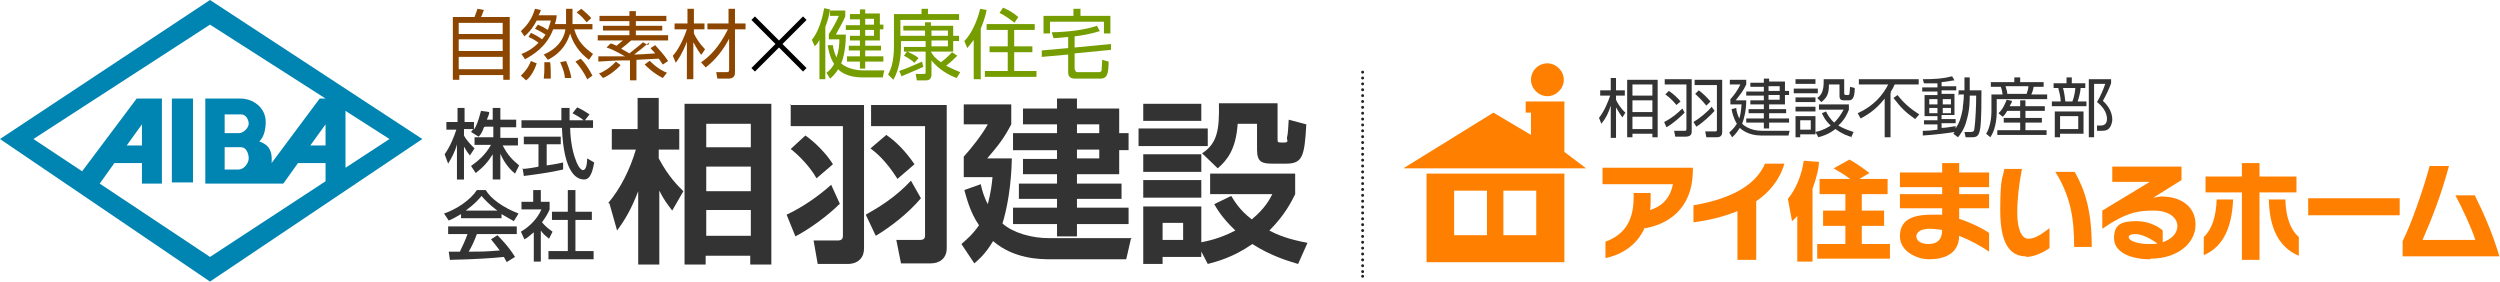 <?xml version="1.0" encoding="UTF-8"?>
<svg id="_レイヤー_1" data-name="レイヤー_1" xmlns="http://www.w3.org/2000/svg" version="1.1" viewBox="0 0 426.2 48">
  <!-- Generator: Adobe Illustrator 29.0.0, SVG Export Plug-In . SVG Version: 2.1.0 Build 186)  -->
  <defs>
    <style>
      .st0, .st1 {
        fill: #ff7f00;
      }

      .st2, .st3 {
        fill: none;
        stroke: #222;
        stroke-linecap: round;
        stroke-linejoin: round;
        stroke-width: .5px;
      }

      .st4 {
        fill: #8c4600;
      }

      .st1, .st5 {
        fill-rule: evenodd;
      }

      .st6 {
        fill: #333;
      }

      .st5, .st7 {
        fill: #0085b2;
      }

      .st8 {
        fill: #769d00;
      }

      .st3 {
        stroke-dasharray: 0 1;
      }
    </style>
  </defs>
  <g>
    <g>
      <line class="st2" x1="232.3" y1="12.3" x2="232.3" y2="12.3"/>
      <line class="st3" x1="232.3" y1="13.3" x2="232.3" y2="46.6"/>
      <line class="st2" x1="232.3" y1="47.1" x2="232.3" y2="47.1"/>
    </g>
    <g>
      <path class="st6" d="M276.5,19.9c-.2-.3-.5-.7-1-1.6v5.2h-.9v-5.5c-.4,1.3-.8,2.1-1.6,3.1l-.4-1c1-1.3,1.6-2.9,1.9-3.8h-1.7v-.9h1.8v-2.1h.9v2.1h1.5v.9h-1.5v.7c.2.5.8,1.5,1.6,2.2l-.5.8ZM282.6,23.4h-.9v-.6h-3.4v.6h-.9v-9.8h5.2v9.8ZM281.7,14.4h-3.4v1.9h3.4v-1.9ZM281.7,17.1h-3.4v2h3.4v-2ZM281.7,19.9h-3.4v2.1h3.4v-2.1Z"/>
      <path class="st6" d="M283.7,20.8c1.4-.7,2.4-1.6,3.1-2.3l.4.7c-.8.8-1.9,1.8-3.1,2.5l-.4-.9ZM288.4,13.6v8.9c0,.6-.5.8-1,.8h-1.8l-.2-1h1.7c.3,0,.4,0,.4-.3v-7.6h-3.7v-.9h4.6ZM285.8,17.9c-.8-1-1.6-1.6-1.9-1.8l.6-.6c.8.5,1.5,1.2,2,1.8l-.7.6ZM288.7,20.8c1-.6,2.4-1.7,3.1-2.6l.5.7c-.7.8-2,2-3.1,2.7l-.5-.8ZM293.6,13.6v8.9c0,.7-.4.9-.9.9h-1.8l-.2-1h1.7c.2,0,.3,0,.3-.3v-7.6h-3.8v-.9h4.7ZM290.9,18c-.9-1.1-1.5-1.6-1.9-2l.6-.6c.7.5,1.5,1.3,2,1.9l-.7.7Z"/>
      <path class="st6" d="M305.1,22.3l-.2.8h-4.7c-2.1,0-3.3-1-3.6-1.3-.6,1-1.1,1.4-1.3,1.6l-.5-.8c.3-.3.8-.7,1.3-1.5-.6-1-.8-1.9-.9-2.5l.8-.2c0,.5.2,1.1.5,1.8.2-.5.3-1.2.4-2.4h-1.9v-.9c.5-.5,1.3-1.6,1.7-2.5h-1.8v-.8h2.8v.8c-.5,1.1-1.1,1.8-1.8,2.7h1.8c0,1.8-.4,3.2-.7,4,.1.1,1.2,1.2,3.4,1.2h4.8ZM301.6,13.9h2.7v1.6h.7v.7h-.7v1.6h-2.7v.8h2.9v.7h-2.9v.9h3.4v.7h-3.4v1h-.9v-1h-3v-.7h3v-.9h-2.6v-.7h2.6v-.8h-2.3v-.7h2.3v-.8h-3v-.7h3v-.8h-2.3v-.7h2.3v-.7h.9v.7ZM303.4,14.7h-1.9v.8h1.9v-.8ZM303.4,16.2h-1.9v.8h1.9v-.8Z"/>
      <path class="st6" d="M309.9,15.1v.8h-4.1v-.8h4.1ZM309.5,13.5v.8h-3.4v-.8h3.4ZM309.5,16.6v.8h-3.4v-.8h3.4ZM309.5,18.2v.8h-3.4v-.8h3.4ZM309.5,19.8v3.1h-2.6v.5h-.8v-3.6h3.4ZM308.7,20.5h-1.8v1.6h1.8v-1.6ZM315.8,23.4c-.8-.2-1.8-.6-2.9-1.4-1.3,1-2.3,1.2-2.9,1.4l-.5-.9c1.4-.3,2.1-.8,2.6-1.1-1-.9-1.3-1.7-1.5-2.1l.7-.3c.2.4.6,1.2,1.4,1.9.5-.5,1-1.1,1.6-2.2h-4.2v-.9h5.1v.9c-.2.5-.6,1.6-1.8,2.7,1,.6,2,.9,2.6,1.1l-.4.9ZM314.4,13.5v2.4c0,.1,0,.3.3.3h.3c.2,0,.2,0,.3-.2,0-.2.1-.8.1-1.2l.8.2c0,2-.6,2.1-1,2.1h-.9c-.2,0-.7,0-.7-.7v-2h-1.8c0,1.7-.4,2.3-1.3,3l-.7-.7c.8-.5,1.1-1.4,1.1-2.7s0-.3,0-.5h3.5Z"/>
      <path class="st6" d="M322.3,15.8v7.6h-1v-6.6c-1.7,2.2-3.4,3-4.1,3.4l-.5-.9c2.7-1.2,4.3-3.1,5.2-4.9h-5v-.9h10.2v.9h-4.1c-.3.7-.5,1-.7,1.3h.2ZM326.5,20.3c-1.7-1.2-2.4-1.9-3.7-3.6l.7-.5c.9,1.2,2.1,2.3,3.7,3.3l-.7.8Z"/>
      <path class="st6" d="M333.9,16.3v-.9h1v-2.2h.9v2.2h2c0,1.5,0,5.1-.2,6.4-.2,1.3-.5,1.6-1.4,1.6h-1.1l-.2-.9h1.1c.4,0,.6-.2.6-.6.2-1.4.3-4.1.3-5.6h-1.1c0,.9,0,2.4-.5,4.1-.4,1.7-1.2,2.6-1.5,3l-.8-.6c0,0,.2-.2.2-.3-1.1.2-3.7.5-5.4.6v-.8c.3,0,1.1,0,2.5-.2v-.9h-2.3v-.7h2.3v-.7h-2.2v-3.6h2.2v-.6h-2.6v-.7h2.6v-.7c-1.3,0-1.9,0-2.3,0l-.2-.7c2.1,0,3.5-.1,5-.5l.4.7c-.4,0-1,.2-2.2.3v.7h2.5v.7h-2.5v.6h2.2v3.6h-2.2v.7h2.4v.7h-2.4v.8c.8,0,1.6-.2,2.4-.3v.4c.7-1.1.9-1.8,1.2-3.3,0-.5.2-1.4.2-2.5h-1ZM330.3,16.9h-1.4v.9h1.4v-.9ZM330.3,18.4h-1.4v.9h1.4v-.9ZM332.6,16.9h-1.4v.9h1.4v-.9ZM332.6,18.4h-1.4v.9h1.4v-.9Z"/>
      <path class="st6" d="M343.4,14v-.8h1v.8h4v.8h-1.7c-.1.6-.3,1.1-.4,1.3h2.7v.8h-8.6v2.2c0,1.4-.3,3.2-1.1,4.3l-.7-.6c.6-.9.9-2.6.9-3.6v-3.1h1.9c0-.1-.1-.8-.3-1.3h-1.7v-.8h4ZM344.4,18.1v-1h.9v1h3.3v.8h-3.3v1.2h2.8v.8h-2.8v1.3h3.6v.8h-8.4v-.8h3.9v-1.3h-2.8v-.8h2.8v-1.2h-2.2c-.3.5-.5.8-.8,1l-.7-.6c.8-.7,1.2-1.8,1.4-2.3l.9.2c0,.3-.2.5-.4.9h1.8ZM345.5,16c.1-.4.3-.8.3-1.3h-3.9c.2.7.3.9.3,1.3h3.2Z"/>
      <path class="st6" d="M352.3,14.2v-1h.9v1h2.3v.8h-.8c0,.6-.3,1.7-.5,2.3h1.5v.8h-5.9v-.8h1.5c0-1-.3-1.7-.4-2.3h-.8v-.8h2.2ZM355.2,22.8h-4v.6h-.9v-4.4h4.9v3.8ZM354.3,19.8h-3.1v2.2h3.1v-2.2ZM353.3,17.3c.3-.7.5-1.9.5-2.3h-2.1c.2.7.3,1.4.4,2.3h1.2ZM356.1,23.4v-9.9h3.8v.7c-.4,1.1-.8,1.9-1.4,3,1.6,1.4,1.6,2.9,1.6,3.2,0,.6-.3,1.4-.8,1.7-.4.2-.7.2-1,.2h-.8v-.9c-.1,0,.7,0,.7,0,.9,0,1-.8,1-1.1,0-1.2-.8-2.2-1.7-2.9.6-1,1.1-2.2,1.4-3.1h-1.9v9.1h-.9Z"/>
    </g>
    <g>
      <path class="st1" d="M243.2,29.6h23.5v15.1h-23.5v-15.1ZM247.9,32.5h5.6v7.6h-5.6v-7.6ZM256.3,32.5h5.6v7.6h-5.6v-7.6ZM239.4,28.7h31l-3.7-2.8v-8.6h-6.6v1.9h.9v3.8l-6.4-3.8-15.2,9.4ZM261,13.6c0-1.6,1.3-2.8,2.8-2.8s2.8,1.3,2.8,2.8-1.3,2.8-2.8,2.8-2.8-1.3-2.8-2.8Z"/>
      <g>
        <path class="st0" d="M280.4,38.8c-1.3,3-3.9,4.6-6.7,5.2v-2.8c3-1.1,4.8-3.3,4.8-7.5v-.8h2.9v1c0,.7,0,1.3-.1,1.9,2.3-.7,3.5-2.3,3.9-4.4h-12v-2.8h15.4v.6c-.1,6.4-4.2,9-8.1,9.7Z"/>
        <path class="st0" d="M299.4,34.4v9.9h-3.2v-8.3c-2.5,1-5.1,1.6-7.5,1.9v-2.9c7.6-1.3,10.9-4.1,12.2-7.1h3.3c-.8,2.8-2.6,4.9-4.8,6.4Z"/>
        <path class="st0" d="M306.4,36.8c-.4.5-.6.6-.9.9l-.7-3.8c1.5-1.8,2.4-4.3,2.7-6.5l2.6.2c0,.8-.3,2.4-1.1,4.6v12.4h-2.6v-7.8ZM315.4,30.5c-.9-.7-1.6-1.1-2.8-1.8l2.7-1.5c1.1.6,2.5,1.6,3.4,2.3l-1.7,1h4.8v2.6h-4.4v2.8h3.8v2.6h-3.8v3.1h4.8v2.5h-12.4v-2.5h4.8v-3.1h-3.8v-2.6h3.8v-2.8h-4.4v-2.6h5.2Z"/>
        <path class="st0" d="M334,40.1c0,3.4-2.9,4.1-5.1,4.1s-5-1.4-5-3.9,1.6-3.7,5.4-3.7,1.2,0,1.8.1v-1.2h-7.2v-2.4h7.2v-1.2h-7.2v-2.5h7.2v-1.6h2.9v1.6h5.1v2.5h-5.1v1.2h5.1v2.4h-5.1v1.8c2.1.7,3.9,1.6,5.1,2.4v3.2c-1.3-.9-3.1-1.9-5.1-2.7ZM329,39c-1.6,0-2.3.6-2.3,1.3s.7,1.3,2.1,1.3,2.3-.7,2.3-2.4c-.7-.1-1.4-.2-2.1-.2Z"/>
        <path class="st0" d="M345.4,43.7c-2.7,0-4.4-2.1-4.4-7.8s.4-5.4.7-7.1h3c-.5,2.6-.8,5.1-.8,7.5s.6,4.4,1.9,4.4,2.5-1,3.6-1.8v3.4c-.7.5-2.4,1.5-4,1.5ZM353.6,42.1c0-4.9-.6-8.6-3.2-12.8h3.3c1.8,3.2,2.9,6.7,2.9,12.8h-3Z"/>
        <path class="st0" d="M366.6,44.2c-3.6,0-6.2-1.3-6.2-3.6s1.2-2.9,3.8-2.9,4.2,1.3,4.5,1.6v2c1.4-.5,2.5-1.4,2.5-2.8s-1.5-2.6-4-2.6-4.6.2-8.8,3.1v-3.1l8.1-4.9h-6.4v-2.6h11.8v2.3l-4.8,3c.3,0,.8-.2,1.4-.2,3.3,0,5.8,1.7,5.8,4.8s-3,5.8-7.7,5.8ZM364,39.9c-.8,0-1.1.3-1.1.5,0,.8,2,1.2,3.3,1.2s1.1,0,1.6-.1c-1-.7-2.5-1.6-3.8-1.6Z"/>
        <path class="st0" d="M375.7,43.6v-3.2c1.4-1.3,2.1-3.5,2.2-6.4h2.8c-.2,4.5-1.5,8-5,9.5ZM385.2,32.8v11.5h-3v-11.5h-6.2v-2.7h6.2v-2.3h3v2.3h6.3v2.7h-6.3ZM386.7,34h2.9c.1,2.9.8,5.1,2.3,6.4v3.2c-3.6-1.5-5-5-5.1-9.5Z"/>
        <path class="st0" d="M393.5,36.7v-2.9h15.6v2.9h-15.6Z"/>
        <path class="st0" d="M409.6,43.7v-2.6c1.4-2.7,3.6-9,4.6-12.8h3.3c-1.3,4.8-2.8,8.7-4.5,12.6h9c-.8-2.4-2.2-5.3-3.4-7.6h3.3c1.5,3,3,6.4,4.2,10.4h-16.5Z"/>
      </g>
    </g>
    <g>
      <path class="st5" d="M42.4,27c0,.8-.8,1.9-1.7,1.9h-2.4v-3.8h2.8c.9,0,1.3,1.1,1.3,1.9ZM40.7,22.7h-2.4v-3.2h2.8c.9,0,1.3,1,1.3,1.6s-.8,1.6-1.7,1.6ZM21.6,24.8l2.6-3.6v3.6h-2.6ZM17,31.3l2.5-3.5h4.7v3.5h3.4v-14.5h-4.3l-9.3,12.4-8.3-5.5L35.8,4.2l19.7,12.6h-1l-8.2,11h0c.2-2.5-.8-3.2-2.1-3.7,0,0,1.1-.8,1.1-3.3s-2.2-4-4.3-4h-6v14.5h8.1c.2,0,.4,0,.6,0h0c0,0,4.6,0,4.6,0l2.5-3.5h4.7v3.1l-19.7,12.9-18.8-12.5ZM66.4,23.7l-7.5,4.9v-9.7l7.5,4.8ZM55.5,24.8h-2.6l2.6-3.6v3.6ZM35.8,0L0,23.7l35.8,24.3,36.2-24.3L35.8,0Z"/>
      <rect class="st7" x="29.3" y="16.8" width="3.6" height="14.3"/>
    </g>
  </g>
  <g>
    <path class="st4" d="M80.9,2.9c.2-.6.5-1.3.5-1.4l1.1.2c-.2.4-.3.9-.5,1.2h4.9v10.7h-1.1v-.8h-7.5v.8h-1.1V2.9h3.7ZM78.2,5.8h7.5v-1.9h-7.5v1.9ZM78.2,8.7h7.5v-2h-7.5v2ZM85.7,9.7h-7.5v2.1h7.5v-2.1Z"/>
    <path class="st4" d="M90.5,5.6c.5.2,1.4.7,1.9,1.1.2-.2.4-.5.6-.8,0,0-.9-.6-1.8-1l.5-.7c.7.3,1.1.5,1.7.9.2-.6.4-1.1.5-1.6h-2.4c-.8,1.5-1.5,2.2-2.1,2.7l-.6-.9c1.1-1,1.9-2.1,2.4-3.8l1,.2c-.1.4-.2.6-.4.9h3.1c0,.4-.1.9-.3,1.5h1.9V1.5h1.1v2.6h3.4v.9h-3.1c.6,2.1,1.7,3.1,3.2,4.2l-.7,1c-.6-.5-2.4-1.8-3.2-4.5-.5,1.5-1.3,3.2-3.8,4.5l-.7-.9c2.1-.9,3.4-2.4,3.7-4.3h-2.1c-1.1,3-3.5,4.4-4.8,5.1l-.6-.9c.8-.3,1.8-.8,2.9-1.9-.1-.1-.9-.7-1.7-1l.4-.7ZM88.8,12.9c.7-.7,1.3-1.4,1.7-2.5l1,.4c-.6,1.8-1.4,2.6-1.8,2.9l-.8-.7ZM92.7,13.4c0-.3.1-.7.1-1.6s0-.9,0-1.2h1c.1.9.1,1.8.1,2.8h-1.2ZM96.3,13.4c0-.7-.2-1.4-.8-2.8l1-.2c.1.3.7,1.5.9,2.9h-1.1ZM100.1,13.5c-.5-1.1-1.3-2.2-2-3l.9-.5c.9.9,1.6,2.1,2,2.9l-1,.7ZM100,3.8c-.5-.6-.8-1-1.7-1.7l.8-.6c.5.4,1.3,1.1,1.7,1.6l-.8.7Z"/>
    <path class="st4" d="M110.7,7.2c-.9.8-1.8,1.5-2.6,2.1.6,0,2.4-.1,3.6-.2-.2-.3-.5-.5-.8-.9l.8-.5c.6.7,1.5,1.6,2.2,2.7l-.9.6c-.2-.2-.3-.5-.7-1-.4,0-3.6.2-3.8.2v3.5h-1.1v-3.4c-2.1,0-2.5,0-5.4.2v-.9c2.3,0,2.5,0,4.6,0,0,0,0,0,0,0-.2,0-1.8-1.1-3.2-1.5l.7-.7c.4.1.6.2,1,.4.5-.4.7-.6,1.1-.9h-4.3v-.9h5.4v-.8h-4.5v-.8h4.5v-.8h-5.1v-.9h5.1v-.8h1.1v.8h5.2v.9h-5.2v.8h4.5v.8h-4.5v.8h5.5v.9h-6.3c-.7.6-1.3,1.1-1.7,1.4.3.2.9.5,1.4.8,1.6-1.3,1.8-1.4,2.3-1.9l.9.5ZM102.2,12.5c.5-.2,1.7-.8,2.8-2l.8.6c-.7.8-2,1.8-3,2.2l-.7-.8ZM110.8,10.4c1.4,1.4,2.4,1.8,2.9,2l-.7.9c-1.6-.8-2.7-1.9-3.1-2.3l.8-.6Z"/>
    <path class="st4" d="M119.5,9.3c-.7-.9-1.2-2-1.3-2.1v6.3h-1.1v-6.4c-.7,1.9-1.5,3.1-1.9,3.6l-.5-1.2c.8-.8,1.8-2.7,2.4-4.5h-2.1v-1h2.2V1.5h1.1v2.5h1.8v1h-1.8v.7c.3.7,1,1.8,1.9,2.7l-.6.9ZM119.4,10.7c1.5-1,3.1-2.5,4.7-5.7h-3.5v-1h3.6V1.5h1.1v2.5h1.8v1h-1.8v7.4c0,.9-.7,1-1.1,1h-1.9l-.2-1.1h1.7c.3,0,.5,0,.5-.4v-5.3c-1,1.9-2.3,3.6-4,4.9l-.8-.9Z"/>
    <path d="M132.2,7.5l-4.1-4.1.6-.6,4.1,4.1,4.1-4.1.6.6-4.1,4.1,4.1,4.1-.6.6-4.1-4.1-4.1,4.1-.6-.6,4.1-4.1Z"/>
    <path class="st8" d="M140.7,13.5h-1v-6.7c-.3.6-.5.8-.8,1.1l-.5-1.1c1.1-1.3,1.8-3.6,2.1-5.4l1,.2c-.1.8-.3,1.7-.8,3v8.9ZM150.7,12.2l-.2,1h-3.5c-2.5,0-3.8-1-4.1-1.4-.5.8-1,1.3-1.4,1.6l-.6-1c.4-.3.8-.6,1.3-1.5-.8-1.2-1-2.7-1.1-3.2h.9c0,.4.2,1.2.6,2.1.4-1.1.5-2.1.5-3.1h-1.8v-.9c.5-.7,1.4-2.3,1.7-3.1h-1.5v-.9h2.6v1c-.4,1-1.1,2.1-1.6,3.1h1.7c0,2.8-.6,4.5-.8,4.9,0,0,1.2,1.2,3.8,1.2h3.6ZM147.5,1.5v.8h2.5v1.9h.6v.8h-.6v1.9h-2.5v.9h2.7v.8h-2.7v1h3.1v.9h-3.1v1.2h-.9v-1.2h-2.2v-.9h2.2v-1h-1.9v-.8h1.9v-.9h-1.7v-.8h1.7v-1h-2.4v-.8h2.4v-1h-1.7v-.9h1.7v-.8h.9ZM149,3.2h-1.5v1h1.5v-1ZM149,5.1h-1.5v1h1.5v-1Z"/>
    <path class="st8" d="M163.2,9.5c-.6.6-1,1-1.9,1.7,1.1.6,2,.9,2.4,1.1l-.6,1c-1.4-.5-3.1-1.5-4.3-3v2.4c0,.6-.3,1-.9,1h-1.6l-.2-1.1h1.4c.3,0,.3-.1.3-.3v-3.5h-3.7v-.8h3.7v-1h-4.2v1c0,1-.1,3.5-1.3,5.6l-.9-.9c.2-.4.6-1.1.8-2.3.1-.8.2-1.2.2-2.5V2.4h4.7v-.9h1.1v.9h5.3v1h-10v2.7h4.2v-.9h-3.7v-.8h3.7v-.6h1v.6h3.8v1.7h1v.9h-1v1.8h-3.8c.3.6.8,1.2,1.7,1.8.2-.1,1.2-.9,1.9-1.7l.9.6ZM157.4,11.4c-.6.3-.9.4-3.7,1.6l-.4-.9c1.5-.5,3.4-1.4,3.9-1.6l.2.9ZM154.7,8.8c.8.4,1.3.6,1.9,1.1l-.7.8c-.6-.5-1-.8-1.8-1.2l.6-.8ZM158.8,5.2v.9h2.8v-.9h-2.8ZM158.8,6.9v1h2.8v-1h-2.8Z"/>
    <path class="st8" d="M167.1,13.5h-1.1v-6.7c-.5.7-.8,1-1.1,1.4l-.5-1.2c1.2-1.2,2.2-3.4,2.7-5.5l1.1.2c-.1.5-.3,1.5-1,3.2v8.7ZM176.4,5.1h-3.5v2.8h3.1v1h-3.1v3.2h3.8v1h-8.8v-1h3.9v-3.2h-3.1v-1h3.1v-2.8h-3.6v-1h8.2v1ZM173,3.9c-.8-.6-1.6-1.2-2.6-1.7l.6-.9c.7.3,1.7.8,2.6,1.6l-.6.9Z"/>
    <path class="st8" d="M183.3,11.9c0,.4.3.4.5.4h3.5c.2,0,.4,0,.5-.3,0-.2.1-1.5.1-1.8l1.1.3c0,1.1-.1,1.9-.3,2.3-.3.6-.9.6-1.1.6h-4.4c-.6,0-1.1-.3-1.1-1v-3.1l-4.5.4v-1.1c0,0,4.5-.4,4.5-.4v-1.9c-1.2.1-1.8.2-2.5.2l-.3-1c.7,0,4.8-.1,7.7-1.1l.5.9c-1.5.5-3.4.8-4.3.9v1.9l6.2-.6v1c0,0-6.2.6-6.2.6v2.7ZM184.2,1.5v1.2h5.1v3h-1.1v-2h-9.2v2h-1.1v-3h5.1v-1.2h1.1Z"/>
  </g>
  <g>
    <path class="st6" d="M103.7,34.6c2.1-2.5,3.7-5.7,4.7-9.1h-4.1v-3.5h4.4v-5.3h3.6v5.3h3.5v3.5h-3.5v1.5c1.7,3.2,3.4,4.8,4.2,5.6l-1.9,3.3c-.9-1.2-1.4-1.8-2.2-3.4v12.6h-3.6v-12.5c-1.2,3.1-2.2,4.8-3.6,6.7l-1.3-4.6ZM131.5,17.7v27.4h-3.6v-1.5h-7.6v1.5h-3.6v-27.4h14.8ZM120.4,21.1v4h7.6v-4h-7.6ZM120.4,28.4v4.2h7.6v-4.2h-7.6ZM120.4,35.8v4.4h7.6v-4.4h-7.6Z"/>
    <path class="st6" d="M143.1,34.8c-1.9,1.9-5,4.2-7.5,5.5l-1.5-3.7c2.8-1.3,5.6-3.3,7.6-5.1l1.5,3.3ZM134.6,17.9h12.7v24.5c0,1.4-.9,2.6-2.8,2.6h-5.1l-.7-4h4.1c.7,0,.9-.3.9-.8v-18.7h-8.9v-3.7ZM137.3,23.1c1.6,1.1,3.6,3.1,4.7,4.9l-2.8,2.4c-1.1-2-3.1-4-4.4-5l2.5-2.3ZM157,33.8c-2.2,2.6-5.2,4.9-7.7,6.4l-1.7-3.6c2.3-1.3,5.1-3,7.7-5.8l1.7,3ZM151.1,23c1.9,1.3,3.5,3.1,4.8,5l-2.9,2.5c-2-3.2-3.8-4.6-4.6-5.2l2.7-2.3ZM148.5,17.9h12.9v24.4c0,1.9-1.4,2.6-2.7,2.6h-5.1l-.8-4h4.1c.6,0,.8-.3.8-.7v-18.7h-9.2v-3.7Z"/>
    <path class="st6" d="M192.8,40.7l-.8,3.5h-12.8c-1.8,0-6.3,0-9.9-3.1-1.3,2.2-2.5,3.2-3.2,3.8l-2.2-3.3c.8-.7,1.9-1.6,3-3.2-1.6-2.3-2.2-5-2.5-6l2.8-1c.2.9.5,2.1,1.2,3.4.5-1.9.7-3.4.8-4.6h-4.9v-3.5c1.2-1.3,3.1-3.7,4.1-5.5h-4.1v-3.4h8.1v3.4c-1.2,2.3-2.2,3.6-4.1,5.8h4.2c-.1,4.7-.8,8.5-1.6,11.1,1.8,1.6,5,2.5,7.9,2.5h14.2ZM183.6,18.5h7.2v4.2h1.6v2.9h-1.6v4.1h-7.2v1.6h7.6v2.6h-7.6v1.5h8.8v2.8h-8.8v2.1h-3.4v-2.1h-7.5v-2.8h7.5v-1.5h-6.5v-2.6h6.5v-1.6h-5.8v-2.6h5.8v-1.5h-7.5v-2.9h7.5v-1.5h-5.8v-2.7h5.8v-1.7h3.4v1.7ZM187.4,21.2h-3.8v1.5h3.8v-1.5ZM187.4,25.5h-3.8v1.5h3.8v-1.5Z"/>
    <path class="st6" d="M194.1,21.9h11.8v3h-11.8v-3ZM194.9,17.7h9.9v2.9h-9.9v-2.9ZM194.9,26.3h9.9v3h-9.9v-3ZM204.8,42.7v1.1h-6.6v1.2h-3.3v-9.8h9.9v6.1c1-.2,3.1-.6,5.8-2-2.3-2.2-3.2-3.8-3.6-4.5l2.9-1.4c.5.8,1.4,2.4,3.5,4,2.3-1.9,3.1-3.5,3.5-4.3h-10.6v-3.5h14.5v3.5c-.6,1.2-1.7,3.5-4.4,6.2,1.5.8,3.3,1.5,6.5,2.1l-1.6,3.6c-1.7-.5-4.7-1.4-7.8-3.4-3.3,2.3-6.1,3-7.6,3.4l-1.2-2.3ZM194.9,30.7h9.9v3h-9.9v-3ZM198.2,38v2.9h3.5v-2.9h-3.5ZM205,26.1c2.5-1.7,2.9-3.9,2.8-8.5h10v6.1c0,.6,0,.6,1,.6s.6-.3.6-.8c.2-.8.2-1.7.3-3.1l3,.8c-.3,5.6-.7,6.7-3.5,6.7h-2.3c-1.8,0-2.6-.3-2.6-2.4v-4.4h-3.3c-.3,4.4-1.8,6.2-3.4,7.6l-2.7-2.6Z"/>
  </g>
  <g>
    <path class="st6" d="M82.5,21.7c-.3.9-.6,1.3-.9,1.6l-1.3-.8c.1-.1.2-.3.4-.5h-1.6v1.1c.4.8,1.2,1.6,1.8,2.2l-.8,1.2c-.4-.5-.6-.8-1-1.5v5.6h-1.2v-6c-.3,1.2-.9,2.3-1.5,3.3l-.6-1.6c1-1.4,1.6-3,2-4.2h-1.7v-1.3h1.9v-2.4h1.2v2.4h1.6v1.3c.4-.6.7-1.3,1.2-3.2l1.4.2c0,.4-.2.8-.4,1.3h1v-2h1.3v2h2.7v1.3h-2.7v1.8h3v1.3h-2.6c.9,1.7,1.6,2.4,2.8,3.4l-.7,1.4c-.5-.4-1.7-1.5-2.5-3.4v4.4h-1.3v-4.3c-.8,1.3-1.6,2.2-2.9,3.2l-.8-1.2c1.1-.8,2.4-1.8,3.4-3.6h-2.8v-1.3h3.2v-1.8h-1.4Z"/>
    <path class="st6" d="M99.7,20.5h1.4v1.3h-3.9c0,1,.2,3.7,1,5.6,0,.1.6,1.6,1.2,1.6s.7-1.4.7-2l1.2.7c-.2,1-.5,2.9-1.7,2.9s-3.5-.9-3.8-8.8h-6.9v-1.3h6.8c0-.3,0-1.7,0-2.1h1.4c0,.8,0,1.5,0,2.1h2.4c-.6-.5-1.2-.8-1.9-1.2l.8-1c.7.3,1.5.8,2.1,1.2l-.7.9ZM89,28.8c.7,0,2.5-.3,2.8-.4v-3.8h-2.5v-1.3h6.3v1.3h-2.4v3.6c1.5-.2,2.3-.4,2.8-.5v1.2c-2.1.5-5.1.9-6.7,1.1l-.2-1.3Z"/>
    <path class="st6" d="M78.6,36.5c-1,.6-1.6.9-2.1,1.1l-.8-1.2c2.1-.7,4.5-2.3,5.6-4h1.5c.9,1.5,3,3,5.6,4l-.8,1.3c-.5-.3-1.3-.7-2.1-1.2v.7h-6.9v-.7ZM86.4,44.7c-.2-.3-.2-.4-.5-.9-1.8.2-4.7.4-9.2.5l-.2-1.4c.3,0,1.5,0,1.9,0,.3-.6,1-2.1,1.3-3h-3.3v-1.3h11.7v1.3h-6.8c-.4,1.1-.9,2.2-1.4,3,2.4,0,2.7,0,5.3-.2-.6-.8-1-1.3-1.5-1.9l1.1-.7c.4.4,1.9,1.9,3,3.7l-1.3.8ZM84.8,35.9c-1.4-1-2.4-2.1-2.7-2.5-.5.6-1.2,1.4-2.7,2.5h5.4Z"/>
    <path class="st6" d="M92.3,44.6h-1.3v-5c-.8.7-1.2,1-1.6,1.2l-.6-1.3c1.7-1,2.9-2.4,3.5-3.8h-3.4v-1.3h2v-2h1.3v2h1.5v1.3c-.2.5-.5,1.1-1.3,2.2.7.8,1,1,1.8,1.6l-.6,1.2c-.6-.5-1-.8-1.4-1.4v5.3ZM96.7,32.4h1.4v3.7h2.8v1.4h-2.8v5.3h3.1v1.4h-7.7v-1.4h3.3v-5.3h-2.7v-1.4h2.7v-3.7Z"/>
  </g>
</svg>